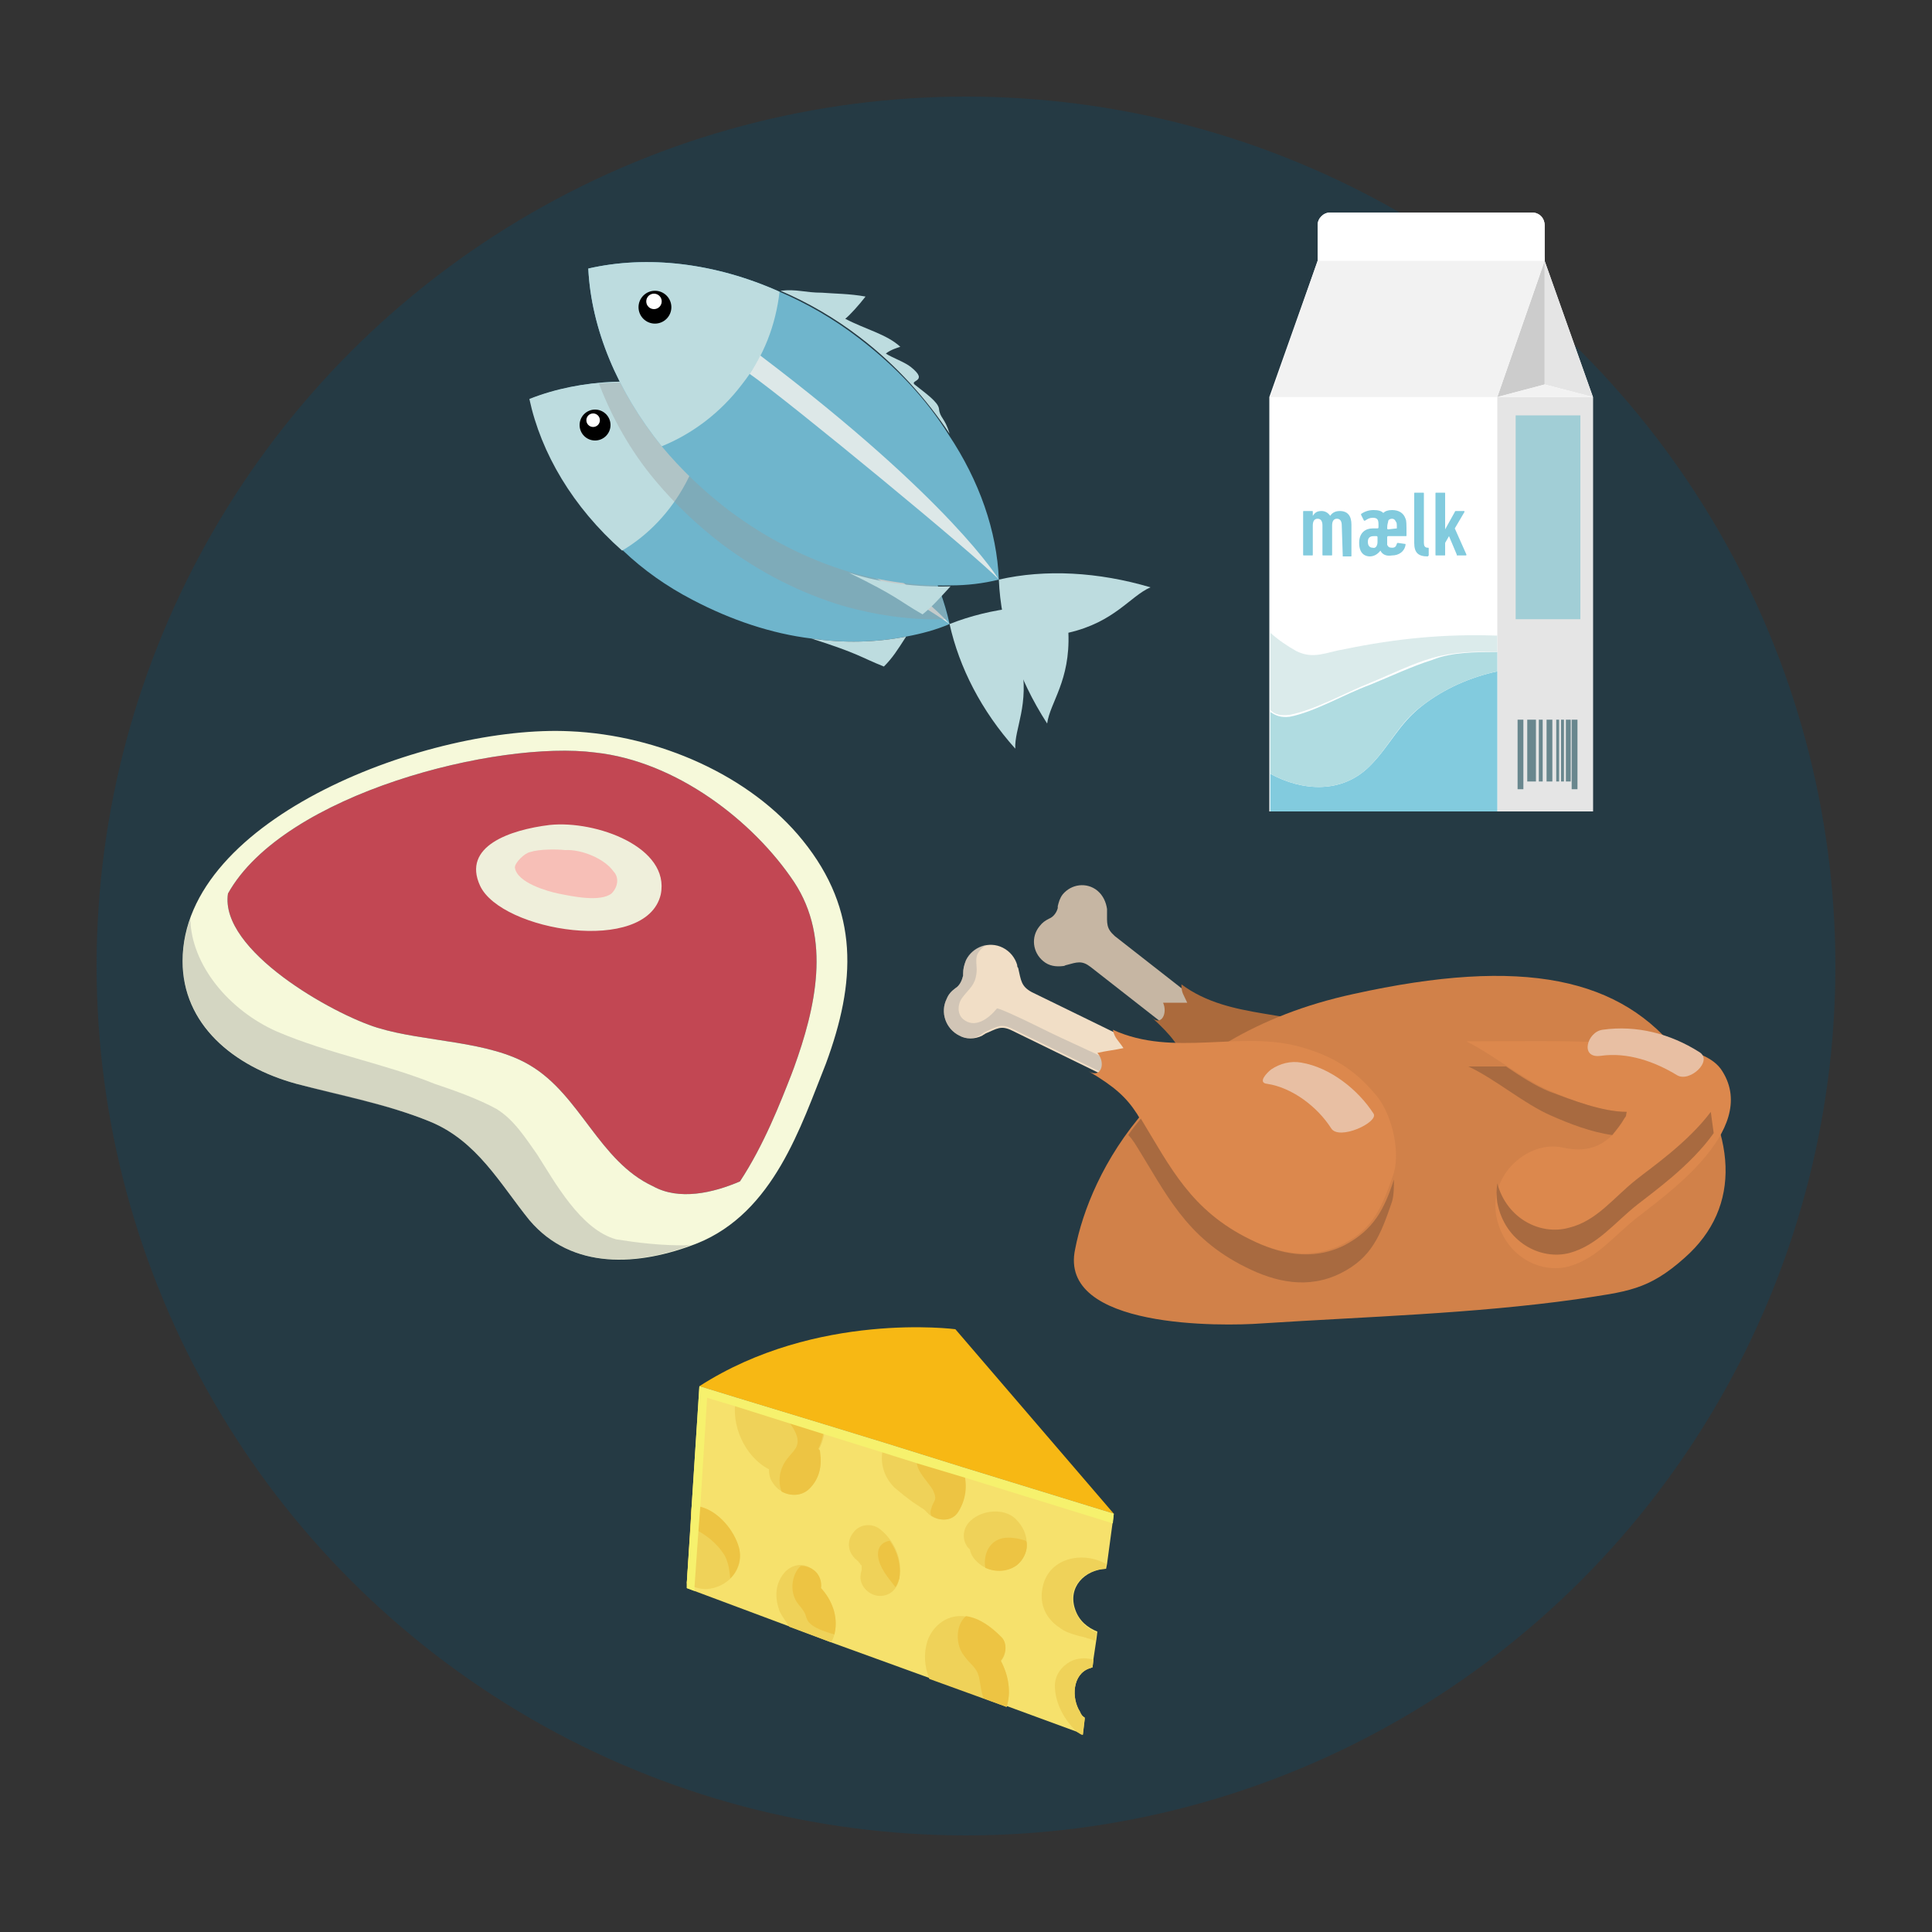<?xml version="1.0" encoding="utf-8"?>
<!-- Generator: Adobe Illustrator 18.0.0, SVG Export Plug-In . SVG Version: 6.00 Build 0)  -->
<!DOCTYPE svg PUBLIC "-//W3C//DTD SVG 1.1//EN" "http://www.w3.org/Graphics/SVG/1.1/DTD/svg11.dtd">
<svg version="1.1" id="Lag_1" xmlns="http://www.w3.org/2000/svg" xmlns:xlink="http://www.w3.org/1999/xlink" x="0px" y="0px"
	 viewBox="0 0 200 200" enable-background="new 0 0 200 200" xml:space="preserve">
<rect x="0" y="0" width="200" height="200" fill="#333333" stroke="none"/>
<circle fill="#253A44" cx="100" cy="100" r="90"/>
<circle fill="none" cx="100" cy="100" r="90"/>
<g>
	<path fill="#F7B814" d="M115.3,156.7l-15.6-4.8l0,0l-8-2.5c0,0,0,0,0,0l-6.2-1.9l-9.2-2.8l-3.9-1.2c12.1-7.8,26.5-5.9,26.5-5.9
		L115.3,156.7z"/>
	<path fill="#F6E16C" d="M111.8,177.2c-0.9-1.4-0.8-3.9,1-4.5c0.1,0,0.2-0.1,0.3-0.1l0.1-0.9l0.3-2l0.1-0.8c-1-0.4-1.9-1.1-2.3-2.3
		c-0.8-2.3,1-4.1,3.2-4.2c0,0,0,0,0,0l0.1-0.5l0.7-5.2l-15.6-4.8l0,0l-8-2.5c0,0,0,0,0,0l-6.2-1.9l-9.2-2.8l-3.9-1.2l-0.8,12.4
		l-0.5,7.9l0,0.6l10.7,4l0,0L86,170l10.2,3.7c0,0,0,0,0,0l8,2.9l7.9,2.9l0,0l0.2-1.7C112.1,177.7,111.9,177.5,111.8,177.2z"/>
	<path fill="#EFD259" d="M86.4,169.1c-0.1,0.4-0.2,0.7-0.4,0.9l-4.3-1.6l0,0c-0.3-0.5-0.7-1-1-1.6c-0.5-1.4-0.5-2.8,0.5-4
		c0.7-0.8,1.9-1.1,2.8-0.4c0.6,0.4,0.9,1.2,0.8,1.9C86.1,165.6,86.8,167.3,86.4,169.1z"/>
	<path fill="#EFD259" d="M99.2,156.5c-0.7,1.1-2.4,1-3.2,0.1c0,0-0.2-0.2-0.2-0.2c-0.1-0.1-0.2-0.2-0.4-0.3
		c-0.3-0.2-0.6-0.4-0.9-0.6c-0.7-0.5-1.3-1-1.9-1.5c-1.2-1.2-1.6-2.8-1.1-4.4l8,2.5l0,0C100.2,153.4,100,155.1,99.2,156.5z"/>
	<path fill="#EFD259" d="M111.2,166.6c-0.8-2.3,1-4.1,3.2-4.2c0,0,0,0,0,0l0.1-0.5c-2.5-1.4-6.1-0.6-6.6,2.6c-0.3,1.6,0.4,3.1,1.8,4
		c0.5,0.4,1.1,0.6,1.8,0.8c0.3,0.1,0.5,0.1,0.8,0.2c0.1,0,0.2,0.1,0.3,0.1c0,0,0.4,0.1,0.6,0.2c0.1,0,0.1,0,0.2,0l0.1-0.8
		C112.5,168.6,111.7,167.8,111.2,166.6z"/>
	<path fill="#EFD259" d="M93.1,163.4c-0.2,1.1-1,1.9-2.2,1.8c-1-0.1-2-1.1-1.8-2.2c0-0.2,0.1-0.4,0.1-0.5l0,0c0-0.1,0-0.2,0-0.3
		c0,0,0-0.1,0-0.1c0-0.1-0.1-0.1-0.1-0.1c0-0.1-0.1-0.1-0.1-0.2c-0.1,0-0.1-0.1-0.1-0.1c-0.1-0.1-0.1-0.1-0.2-0.2
		c-0.9-0.7-1.1-1.9-0.4-2.8c0.6-0.9,1.9-1.1,2.8-0.4C92.5,159.4,93.5,161.4,93.1,163.4z"/>
	<path fill="#EFD259" d="M84.8,150c0.4-0.8,0.6-1.6,0.6-2.5l-9.2-2.8c0,0,0,0,0,0c-0.6,2.8,0.9,6.1,3.4,7.4c0,0.5,0.1,1,0.4,1.4
		c0.8,1.3,2.7,1.7,3.8,0.6c1-1,1.3-2.3,1.1-3.7C84.9,150.3,84.9,150.1,84.8,150z"/>
	<path fill="#EFD259" d="M104.2,176.7l-8-2.9c0,0,0,0,0,0c-0.5-1.3-0.6-2.6-0.2-3.9c0.5-1.5,1.9-2.7,3.6-2.6c1.6,0.1,2.9,1.1,4,2.2
		c0.7,0.6,0.6,1.8,0,2.5C104.4,173.4,104.7,175.2,104.2,176.7z"/>
	<path fill="#EFD259" d="M73.1,164.5c-0.7,0-1.4-0.2-2-0.6l0.5-7.9c0.3,0,0.7,0,1,0.1c1.8,0.5,3.4,2.4,3.9,4.2
		C77.1,162.4,75.3,164.4,73.1,164.5z"/>
	<path fill="#EFD259" d="M111.8,177.2c-0.9-1.4-0.8-3.9,1-4.5c0.1,0,0.2-0.1,0.3-0.1l0.1-0.8c-0.8-0.2-1.6-0.2-2.4,0.2
		c-0.9,0.5-1.6,1.4-1.6,2.5c0,1.8,1,3.6,2.3,4.8c0.2,0.1,0.4,0.3,0.6,0.3l0.2-1.7C112.1,177.7,111.9,177.5,111.8,177.2z"/>
	<path fill="#EFD259" d="M106.3,160c0,0.7-0.4,1.5-1,2c-1.1,0.8-2.8,0.8-3.9-0.1c-0.5-0.4-0.9-0.9-1-1.5c-0.1-0.1-0.1-0.1-0.2-0.2
		c-0.7-0.9-0.5-2.1,0.3-2.8c1.2-1.1,3.4-1.3,4.6-0.2C105.9,158,106.3,158.8,106.3,160z"/>
	<path fill="#EDC443" d="M99.2,156.5c-0.6,1-1.9,1-2.8,0.4c-0.1-0.2-0.1-0.5,0-0.7c0.2-0.9,0.7-0.8,0.2-1.9
		c-0.6-1.1-2.3-2.4-1.5-3.8l4.5,1.4l0,0C100.2,153.4,100.1,155.1,99.2,156.5z"/>
	<path fill="#EDC443" d="M84.9,150.4c0.2,1.4-0.1,2.7-1.1,3.7c-0.8,0.8-2,0.8-2.9,0.3c-0.4-1.1-0.2-2.4,0.6-3.4
		c0.6-0.8,1.3-1.2,1-2.3c-0.3-1-1.1-1.8-1.7-2.6l4.5,1.4c0,0.8-0.2,1.7-0.6,2.5C84.9,150.1,84.9,150.3,84.9,150.4z"/>
	<path fill="#EDC443" d="M104.2,176.7l-2.4-0.9c-0.2-0.6-0.3-1.3-0.4-1.9c-0.2-1.3-0.9-1.5-1.6-2.5c-0.9-1.1-0.9-3.2,0.2-4.1
		c1.4,0.2,2.6,1.1,3.6,2.1c0.7,0.6,0.6,1.8,0,2.5C104.4,173.4,104.7,175.2,104.2,176.7z"/>
	<path fill="#EDC443" d="M75.6,163.4c-0.1-0.9-0.2-1.7-0.6-2.4c-0.8-1.3-2.1-2.3-3.5-2.9l0.1-2.2c0.3,0,0.7,0,1,0.1
		c1.8,0.5,3.4,2.4,3.9,4.2C76.8,161.4,76.4,162.6,75.6,163.4z"/>
	<path fill="#EDC443" d="M106.3,160c0,0.7-0.4,1.5-1,2c-0.9,0.7-2.2,0.8-3.3,0.3c-0.2-1.1,0.2-2.4,1.3-2.9c0.8-0.4,2-0.2,2.9,0.1
		C106.3,159.6,106.3,159.8,106.3,160z"/>
	<path fill="#EDC443" d="M93.1,163.4c-0.1,0.3-0.2,0.6-0.4,0.9c-0.8-1-1.7-2.1-1.8-3.2c-0.1-1,0.5-1.5,1.2-1.6
		C92.9,160.6,93.3,162,93.1,163.4z"/>
	<path fill="#EDC443" d="M86.4,169.1c0,0,0,0.1,0,0.1c-1.1-0.3-2.1-0.7-2.5-1.1c-0.5-0.4-0.4-0.9-0.7-1.3c-0.3-0.5-0.7-0.8-0.9-1.3
		c-0.5-1-0.3-2.6,0.6-3.4c0.4,0,0.9,0.1,1.3,0.4c0.6,0.4,0.9,1.2,0.8,1.9C86.1,165.6,86.8,167.3,86.4,169.1z"/>
	<path fill="#F6F16D" d="M99.7,151.9L99.7,151.9l-8-2.5c0,0,0,0,0,0l-6.2-1.9l-9.2-2.8l-3.9-1.2l-0.8,12.4l0,0l-0.1,2.2l-0.4,5.7
		l0,0.6l0.8,0.3l0-0.5l0.4-5.7l0.2-2.6l0,0l0.7-11.2l3,0.9l5.7,1.8l3.5,1.1l6.1,1.9l3.5,1.1l5,1.5l0,0l15.2,4.7l0.1-1L99.7,151.9z
		 M85.4,147.5l-4.5-1.4c0,0,0,0,0,0L85.4,147.5L85.4,147.5z M99.7,151.9L99.7,151.9l-4.5-1.4l0,0L99.7,151.9L99.7,151.9L99.7,151.9z
		"/>
</g>
<g>
	<g>
		<path fill="#6FB5CC" d="M98.3,64.6c-1.4,0.6-2.9,1-4.5,1.3c-3.1,0.6-6.4,0.7-9.8,0.2c-4.1-0.5-8.3-1.9-12.3-4
			c-2.7-1.4-5.1-3.1-7.2-5.1c-5.1-4.5-8.4-10.1-9.6-15.7c5.3-2.1,11.9-2.4,18.4-0.7c2.8,0.7,5.5,1.8,8.2,3.2c3.9,2.1,7.3,4.8,10,7.7
			C94.9,55.5,97.3,60,98.3,64.6z"/>
		<path fill="#BDDCDF" d="M105.7,68.5c0.9,4.5-0.7,6.9-0.6,9c-3.5-3.9-5.8-8.4-6.8-12.9c4.3-1.7,9.3-2.3,14.5-1.5
			C111,64.2,109.9,66.8,105.7,68.5z"/>
		<path fill="#BDDCDF" d="M71,50c-1.6,3-3.9,5.4-6.6,7c-5.1-4.5-8.4-10.1-9.6-15.7c5.3-2.1,11.9-2.4,18.4-0.7
			C73.3,43.8,72.6,47,71,50z"/>
		<circle cx="61.6" cy="44" r="1.6"/>
		<circle fill="#FFFFFF" cx="61.4" cy="43.5" r="0.7"/>
		<path fill="#BDDCDF" d="M91.4,51.5c-2.7-3-6-5.6-10-7.7c-2.7-1.4-5.5-2.5-8.2-3.2c1.5-0.4,2.3-0.2,3.9-0.4c1.1,0,2.7-0.4,4.2-0.3
			c-0.5,0.9-1.2,2-1.6,2.4c2.1,0.7,4.2,0.8,5.7,1.9c-0.3,0.1-0.8,0.4-1.2,0.8c0.6,0.2,2,0.5,2.6,0.9c2.1,1.1-0.2,1.2,0.7,1.7
			c1,0.6,2.3,1.2,2.5,1.8C90.2,50.2,90.7,50,91.4,51.5z"/>
		<path fill="#BDDCDF" d="M91.5,69C89,68,89,67.7,84,66.1c3.4,0.5,6.7,0.4,9.8-0.2C92.9,67.3,92.4,68.1,91.5,69z"/>
		<path fill="#DDE8E8" d="M98.3,64.6c-2.2-1.7-22.6-13.7-26.7-15.7c0.3-0.6,0.5-1.3,0.7-1.9C92.6,57.8,98.3,64.6,98.3,64.6z"/>
	</g>
	<path opacity="0.36" fill="#999999" d="M98.1,64.1c-0.1,0-0.2,0-0.4,0c-3.4,0.1-7-0.4-10.5-1.4c-4.3-1.3-8.5-3.4-12.5-6.4
		c-2.6-2-4.9-4.2-6.9-6.6c-2.6-3.1-4.5-6.6-5.8-10c1.1-0.1,2.1-0.1,3.2-0.1c1.1,2.1,2.5,4.1,4,6.1c1.9,2.4,4.2,4.6,6.9,6.6
		c4,3,8.2,5.1,12.5,6.4c2.7,0.8,5.4,1.3,8.1,1.4C97.4,61.3,97.8,62.7,98.1,64.1z"/>
	<g>
		<path fill="#6FB5CC" d="M103.4,60c-1.6,0.4-3.3,0.6-5,0.6c-3.4,0.1-7-0.4-10.5-1.4c-4.3-1.3-8.5-3.4-12.5-6.4
			c-2.6-2-4.9-4.2-6.9-6.6c-4.6-5.7-7.3-12.2-7.6-18.4c6.1-1.4,13.1-0.6,19.8,2.4c2.8,1.2,5.6,2.8,8.2,4.8c3.8,2.9,7,6.3,9.3,10
			C101.4,49.8,103.2,55,103.4,60z"/>
		<path fill="#BDDCDF" d="M110.6,65.5c0.2,5-1.9,7.2-2.2,9.4c-3.1-4.8-4.8-10-5-14.9c4.8-1.1,10.3-0.8,15.7,0.8
			C117,61.7,115.4,64.4,110.6,65.5z"/>
		<path fill="#BDDCDF" d="M76.8,39.8c-2.2,2.9-5.1,5.1-8.3,6.4c-4.6-5.7-7.3-12.2-7.6-18.4c6.1-1.4,13.1-0.6,19.8,2.4
			C80.3,33.6,79.1,36.9,76.8,39.8z"/>
		<circle cx="67.8" cy="31.8" r="1.7"/>
		<circle fill="#FFFFFF" cx="67.7" cy="31.2" r="0.8"/>
		<path fill="#BDDCDF" d="M98.3,44.9c-2.4-3.6-5.5-7.1-9.3-10c-2.6-2-5.4-3.6-8.2-4.8c1.7-0.2,2.5,0.2,4.3,0.2
			c1.2,0.1,2.9,0.1,4.5,0.4c-0.7,0.9-1.6,1.9-2.1,2.3c2.1,1.1,4.3,1.6,5.7,2.9c-0.3,0.1-1,0.3-1.5,0.7c0.6,0.4,2,0.9,2.6,1.4
			c2,1.6-0.4,1.3,0.5,1.9c1,0.8,2.3,1.7,2.4,2.4C97.3,43.3,97.8,43.2,98.3,44.9z"/>
		<path fill="#BDDCDF" d="M95.5,63.6c-2.6-1.5-2.5-1.8-7.6-4.3c3.5,1.1,7.1,1.5,10.5,1.4C97.2,62,96.5,62.8,95.5,63.6z"/>
		<path fill="#DDE8E8" d="M103.4,60c-2-2.2-21.8-18.5-25.8-21.3c0.4-0.6,0.8-1.3,1.1-1.9C98.5,51.8,103.4,60,103.4,60z"/>
	</g>
</g>
<g>
	<g>
		<path fill="#C6B6A3" d="M108,99.5c-1.1-0.9-1.3-2.5-0.4-3.6c0.3-0.4,0.6-0.6,1-0.8c0.5-0.2,0.8-0.7,0.9-1.1c0-0.1,0-0.1,0-0.2
			c0.1-0.4,0.2-0.8,0.5-1.2c0.9-1.1,2.5-1.3,3.6-0.4c0.6,0.5,0.9,1.2,1,1.9c0,0.1,0,0.2,0,0.3c0,1.2-0.1,1.7,0.8,2.5l10.1,7.9
			l-2.5,3.2l-10.1-7.9c-0.9-0.7-1.4-0.5-2.5-0.2c-0.1,0-0.2,0.1-0.3,0.1C109.3,100.1,108.6,100,108,99.5z"/>
		<path fill="#AB6A3C" d="M122.8,110.2c-0.6-1.8-1.5-3-3.6-4.9c1,1,1.7-0.4,1.2-1.5c0.8,0,1.7,0,2.5,0c-0.4-0.9-0.6-1-0.6-1.9
			c5.1,3.8,11.9,2.5,17,5.3c2.6,1.4,4.5,3.1,5.9,5.7c1.1,1.8,1.3,5.5,0.2,7.7c-1.7,2.9-3,4.7-6.1,5.6c-3.4,0.9-6.2-0.5-8.6-2.4
			C125.6,119.9,124.7,115.4,122.8,110.2z"/>
	</g>
	<path fill="#D18149" d="M174.4,130.2c-3.8,3.4-6,3.5-11.2,4.3c-10.7,1.5-21.8,1.8-32.6,2.5c-4,0.3-21.1,0.6-19.3-7.7
		c1.5-7.8,8.5-22,28.8-26.4c17.6-3.9,27.8-1.7,33.9,6.4C179.8,117.2,180.4,124.9,174.4,130.2z"/>
	<path fill="#DC884D" d="M178.3,110.9c3.9,6.2-6.3,13.1-8.9,15.2c-2.3,1.8-4.1,4.2-7,5c-3,0.8-6.7-1.1-7.5-5.2
		c-0.8-4.4,3.4-7.9,6.9-7.1c2.7,0.6,4.8-0.2,6.4-3.1c0.1-0.2,0-0.3,0.2-0.6c-2.5,0-5.7-1.2-8-2.2c-2.8-1.2-5.8-3.7-8.6-5.1
		c4.6,0,9.6-0.1,14.2,0.1C169.6,108.1,176.5,107.9,178.3,110.9z"/>
	<g>
		<path fill="#F1DEC6" d="M99.3,107.2c-1.4-0.7-2-2.4-1.3-3.8c0.2-0.5,0.5-0.8,0.9-1.1c0.5-0.3,0.7-0.9,0.8-1.3c0-0.1,0-0.1,0-0.2
			c0-0.5,0.1-0.9,0.3-1.4c0.7-1.4,2.4-2,3.8-1.3c0.8,0.4,1.3,1.1,1.5,1.8c0,0.1,0,0.2,0.1,0.3c0.3,1.3,0.3,1.9,1.4,2.5l12.7,6.2
			l-2,4l-12.7-6.2c-1.2-0.6-1.6-0.2-2.8,0.3c-0.1,0.1-0.2,0.1-0.3,0.2C100.9,107.6,100,107.6,99.3,107.2z"/>
		<path opacity="0.36" fill="#999999" d="M99.3,107.2c-1.4-0.7-2-2.4-1.3-3.8c0.2-0.5,0.5-0.8,0.9-1.1c0.5-0.3,0.7-0.9,0.8-1.3
			c0-0.1,0-0.1,0-0.2c0-0.5,0.1-0.9,0.3-1.4c0.4-0.9,1.2-1.4,2.1-1.6c-1.7,1.2-0.7,1.9-1.1,3.4c-0.2,0.9-0.9,1.4-1.4,2.1
			c-0.4,0.5-0.6,1.6,0.1,2.2c1.2,1,2.6,0,3.5-1.1c0.1-0.1,2.5,1,4.1,1.8c3.6,1.8,7,3.2,10.9,5.2l-0.7,1.3l-12.7-6.2
			c-1.2-0.6-1.6-0.2-2.8,0.3c-0.1,0.1-0.2,0.1-0.3,0.2C100.9,107.6,100,107.6,99.3,107.2z"/>
		<path fill="#DC884D" d="M117.7,115.3c-1.1-1.7-2.3-2.8-5-4.4c1.3,0.8,1.8-0.9,0.9-1.9c0.8-0.2,1.8-0.3,2.7-0.5
			c-0.6-0.9-0.9-1-1.1-1.9c6.3,2.9,13.3,0,19.5,1.8c3.2,0.9,5.5,2.3,7.6,4.8c1.6,1.7,2.7,5.6,2,8.2c-1.2,3.5-2.1,5.8-5.3,7.4
			c-3.4,1.7-6.8,0.9-9.8-0.6C123,125.1,120.9,120.5,117.7,115.3z"/>
	</g>
	<g>
		<path fill="#E8BFA3" d="M131.2,112.2c2.6,0.4,5.2,2.4,6.6,4.6c0.8,1.3,4.9-0.6,4.4-1.5c-1.6-2.5-4.5-4.8-7.5-5.3
			c-1.1-0.2-2.2,0.1-3.1,0.7C131.2,111,130.1,112.1,131.2,112.2L131.2,112.2z"/>
	</g>
	<g>
		<path fill="#E8BFA3" d="M165.7,109.3c2.8-0.4,5.6,0.6,7.9,2c1.3,0.8,3.8-1.5,2.3-2.4c-3-1.9-6.5-2.8-10-2.3
			C164.3,106.8,163.5,109.6,165.7,109.3L165.7,109.3z"/>
	</g>
	<path fill="#A86A40" d="M177.4,117.3c-2.4,3.4-6.4,6.2-7.9,7.4c-2.3,1.8-4.1,4.2-7,5c-3,0.8-6.7-1.1-7.5-5.2c-0.1-0.7-0.1-1.3,0-2
		c1,3.7,4.5,5.4,7.4,4.6c2.9-0.7,4.6-3.1,7-5c1.5-1.2,5.3-3.8,7.7-7C177.2,115.8,177.3,116.6,177.4,117.3z"/>
	<path fill="#A86A40" d="M168.4,115.1c-0.1,0.3,0,0.4-0.2,0.6c-0.4,0.7-0.9,1.3-1.3,1.8c-2.2-0.3-4.5-1.2-6.3-2
		c-2.8-1.2-5.8-3.8-8.6-5.1c1.3,0,2.6,0,3.9,0c1.5,1,3,2,4.5,2.6C162.8,113.9,165.9,115.1,168.4,115.1z"/>
	<path fill="#A86A40" d="M144.3,122.1c0,0.8,0,1.6-0.2,2.3c-1.2,3.5-2.1,5.8-5.3,7.4c-3.4,1.7-6.8,0.9-9.8-0.6
		c-6.3-3.1-8.3-7.7-11.5-12.8c-0.2-0.3-0.4-0.6-0.7-0.9c0.4-0.6,0.8-1.1,1.3-1.7c3.1,5.1,5.2,9.5,11.3,12.5c3,1.5,6.4,2.3,9.8,0.6
		C142.2,127.3,143.3,125.2,144.3,122.1z"/>
</g>
<path fill="#FFFFFF" d="M159.9,27v-0.4v-3.3c0-0.7-0.6-1.3-1.3-1.3h-20.9c-0.7,0-1.3,0.6-1.3,1.3v3.3V27l-5,14.1v24.5v8v6.4V84H155
	h9.9V41.1L159.9,27z"/>
<g>
	<path fill="#C24753" d="M82.2,110.5c-0.1,0.3-0.2,0.5-0.3,0.8c0,0,0,0,0,0c-1.1,2.8-2.8,7.2-5.3,11c-2.8,1.2-6.3,2-9,0.5
		c-5.6-2.6-7.5-9.4-12.7-12.5c-4.3-2.6-10.9-2.4-15.8-3.9c-4.6-1.4-16.4-8-15.5-13.9l0,0c5.8-10.4,28-15.9,38-14.6
		C70,78.8,78,85,82.2,91.3C86.1,97.2,84.4,104.4,82.2,110.5z"/>
	<path fill="#F6F9DA" d="M83.1,87C77.7,80.3,68.2,76.1,59,75.7C44.6,75,18.9,84.6,18.9,99.5c0,6.5,5.2,10.9,11.8,12.7
		c4.6,1.2,9.4,2.1,13.8,3.9c4.9,2,7.3,6.5,10.3,10.2c4.4,5.2,11.3,4.8,17.4,2.4c7.9-3.2,10.7-12.1,13.3-18.6
		C88.6,101.7,89,94.3,83.1,87z M82.2,110.5c-0.1,0.3-0.2,0.5-0.3,0.8c0,0,0,0,0,0c-1.1,2.8-2.8,7.2-5.3,11c-2.8,1.2-6.3,2-9,0.5
		c-5.6-2.6-7.5-9.4-12.7-12.5c-4.3-2.6-10.9-2.4-15.8-3.9c-4.6-1.4-16.4-8-15.5-13.9l0,0c5.8-10.4,28-15.9,38-14.6
		C70,78.8,78,85,82.2,91.3C86.1,97.2,84.4,104.4,82.2,110.5z"/>
	<path fill="#EFEFDB" d="M68.4,92.6c-1.5,6.3-16.5,3.8-18.7-0.9c-1.9-4.1,3.1-5.8,7.2-6.3C61.7,84.9,69.4,87.7,68.4,92.6z"/>
	<path opacity="0.36" fill="#999999" d="M71.5,128.9c-5.9,2.2-12.5,2.4-16.7-2.6c-3-3.7-5.4-8.2-10.3-10.2
		c-4.4-1.8-9.2-2.6-13.8-3.9c-6.6-1.8-11.8-6.3-11.8-12.7c0-1.5,0.3-3,0.8-4.4c0.1,4.8,4,9.5,9,11.7c5.4,2.3,11.1,3.3,16.3,5.4
		c2.1,0.7,4.6,1.6,6.4,2.6c1.8,1.1,3,3,4.2,4.7c1.8,2.8,4.5,7.8,8.2,8.8C65.7,128.6,68.6,129,71.5,128.9z"/>
	<path fill="#F7BFB7" d="M63.3,92.5c-1.2,0.9-4,0.3-5.5,0c-1-0.2-4.3-1.1-4.5-2.7c0-0.5,1-1.5,1.6-1.6c0.9-0.3,2.7-0.3,3.6-0.2
		c1.7-0.1,4.1,0.9,5,2.2C64.1,90.8,64,91.8,63.3,92.5z"/>
</g>
<g>
	<rect x="131.5" y="41.1" fill="#FFFFFF" width="23.5" height="42.9"/>
	<rect x="155" y="41.1" fill="#E5E5E5" width="9.9" height="42.9"/>
	<polygon fill="#E5E5E5" points="164.9,41.1 159.9,39.8 159.9,27 	"/>
	<polygon fill="#CCCCCC" points="159.9,27 159.9,39.8 155,41.1 159,29.6 	"/>
	<polygon fill="#F2F2F2" points="164.9,41.1 155,41.1 159.9,39.8 	"/>
	<polygon fill="#F2F2F2" points="159.9,26.6 159.9,27 159,29.6 155,41.1 131.5,41.1 136.4,27 136.4,26.6 	"/>
	<path fill="#FFFFFF" d="M159.9,23.3V27h-23.5v-3.7c0-0.7,0.6-1.3,1.3-1.3h20.9C159.4,22,159.9,22.6,159.9,23.3z"/>
	<path fill="#82CBDE" d="M155,69.5V84h-23.5v-3.9c3.3,1.8,7.4,2.1,10.3-0.8c2.1-2.1,3-4.4,5.5-6.3C149.5,71.3,152.2,70.1,155,69.5z"
		/>
	<path fill="#B0DCE1" d="M155,67.5v2c-2.8,0.6-5.5,1.8-7.7,3.5c-2.5,1.8-3.4,4.2-5.5,6.3c-2.9,2.9-7,2.6-10.3,0.8v-6.4
		c0.6,0.4,1.1,0.6,2,0.5c2.6-0.5,5.8-2.4,8.3-3.3c2.2-0.9,4.3-1.9,6.5-2.6C150.3,67.5,152.7,67.5,155,67.5z"/>
	<path fill="#DBEBEB" d="M155,65.8v1.7c-2.3-0.1-4.6,0-6.7,0.6c-2.1,0.6-4.3,1.7-6.5,2.6c-2.5,1-5.7,2.8-8.3,3.3
		c-0.9,0.1-1.5,0-2-0.5v-8c0.9,0.8,1.8,1.4,2.7,1.9c1.8,0.9,3.1,0.1,5-0.2C144.5,66.1,149.6,65.6,155,65.8z"/>
	<rect x="156.9" y="43" fill="#A1CED6" width="6.7" height="21.1"/>
	<rect x="157.1" y="74.5" fill="#69878E" width="0.6" height="7.2"/>
	<rect x="158.1" y="74.5" fill="#69878E" width="0.9" height="6.4"/>
	<rect x="159.3" y="74.5" fill="#69878E" width="0.4" height="6.4"/>
	<rect x="160.1" y="74.5" fill="#69878E" width="0.6" height="6.4"/>
	<rect x="161.1" y="74.5" fill="#69878E" width="0.3" height="6.4"/>
	<rect x="161.6" y="74.5" fill="#69878E" width="0.3" height="6.4"/>
	<rect x="162.1" y="74.5" fill="#69878E" width="0.5" height="6.4"/>
	<rect x="162.7" y="74.5" fill="#69878E" width="0.6" height="7.2"/>
</g>
<g>
	<path fill="#82CBDE" d="M139,57.5C138.9,57.5,138.9,57.5,139,57.5l-0.1-3.1c0-0.5-0.2-0.7-0.5-0.7c-0.3,0-0.5,0.2-0.5,0.7v3
		c0,0.1,0,0.1-0.1,0.1H137c-0.1,0-0.1,0-0.1-0.1v-3c0-0.5-0.2-0.7-0.5-0.7c-0.3,0-0.5,0.2-0.5,0.7v3c0,0.1,0,0.1-0.1,0.1H135
		c-0.1,0-0.1,0-0.1-0.1V53c0-0.1,0-0.1,0.1-0.1h0.8c0.1,0,0.1,0,0.1,0.1v0.4h0c0.2-0.3,0.4-0.5,0.9-0.5c0.4,0,0.7,0.2,0.9,0.5h0
		c0.2-0.3,0.5-0.5,1-0.5c0.8,0,1.2,0.5,1.2,1.4v3.2c0,0.1,0,0.1-0.1,0.1H139z"/>
	<path fill="#82CBDE" d="M142.9,57L142.9,57c-0.3,0.4-0.7,0.6-1.1,0.6c-0.5,0-1.1-0.3-1.1-1.4c0-1.1,0.7-1.5,1.4-1.5h0.5
		c0,0,0.1,0,0.1-0.1v-0.3c0-0.5-0.1-0.7-0.6-0.7c-0.3,0-0.5,0.1-0.8,0.3c-0.1,0-0.1,0-0.1,0l-0.3-0.6c0-0.1,0-0.1,0-0.1
		c0.3-0.2,0.7-0.4,1.3-0.4c0.5,0,0.8,0.1,1,0.3h0c0.2-0.2,0.5-0.3,0.9-0.3c0.7,0,1.2,0.3,1.4,0.9c0.1,0.2,0.1,0.5,0.1,1.7
		c0,0.1,0,0.1-0.1,0.1h-1.8c0,0-0.1,0-0.1,0.1c0,0.6,0,0.7,0,0.8c0.1,0.2,0.2,0.3,0.5,0.3c0.3,0,0.4-0.1,0.5-0.4
		c0-0.1,0.1-0.1,0.1-0.1l0.7,0.1c0.1,0,0.1,0,0.1,0.1c-0.1,0.7-0.7,1.1-1.4,1.1C143.5,57.6,143.1,57.4,142.9,57z M142.6,56.1v-0.5
		c0,0,0-0.1-0.1-0.1h-0.3c-0.5,0-0.6,0.3-0.6,0.6c0,0.4,0.2,0.6,0.5,0.6C142.4,56.8,142.6,56.5,142.6,56.1z M144.6,54.7
		c0-0.5,0-0.6-0.1-0.7c-0.1-0.2-0.2-0.3-0.4-0.3c-0.2,0-0.4,0.1-0.4,0.3c0,0.1-0.1,0.2-0.1,0.7c0,0,0,0.1,0.1,0.1L144.6,54.7
		C144.6,54.7,144.6,54.7,144.6,54.7z"/>
	<path fill="#82CBDE" d="M147.8,57.6c-1,0-1.4-0.4-1.4-1.4v-5.1c0-0.1,0-0.1,0.1-0.1h0.8c0.1,0,0.1,0,0.1,0.1v5.1
		c0,0.3,0.1,0.5,0.4,0.5l0,0c0.1,0,0.1,0,0.1,0.1v0.7C147.9,57.5,147.8,57.6,147.8,57.6L147.8,57.6z"/>
	<path fill="#82CBDE" d="M150.9,57.5c-0.1,0-0.1,0-0.1-0.1l-0.8-1.9l-0.4,0.7v1.2c0,0.1,0,0.1-0.1,0.1h-0.8c-0.1,0-0.1,0-0.1-0.1
		v-6.3c0-0.1,0-0.1,0.1-0.1h0.8c0.1,0,0.1,0,0.1,0.1v3.7l1-1.8c0-0.1,0.1-0.1,0.1-0.1h0.8c0.1,0,0.1,0,0.1,0.1l-1,1.7l1.2,2.7
		c0,0.1,0,0.1-0.1,0.1H150.9z"/>
</g>
</svg>
